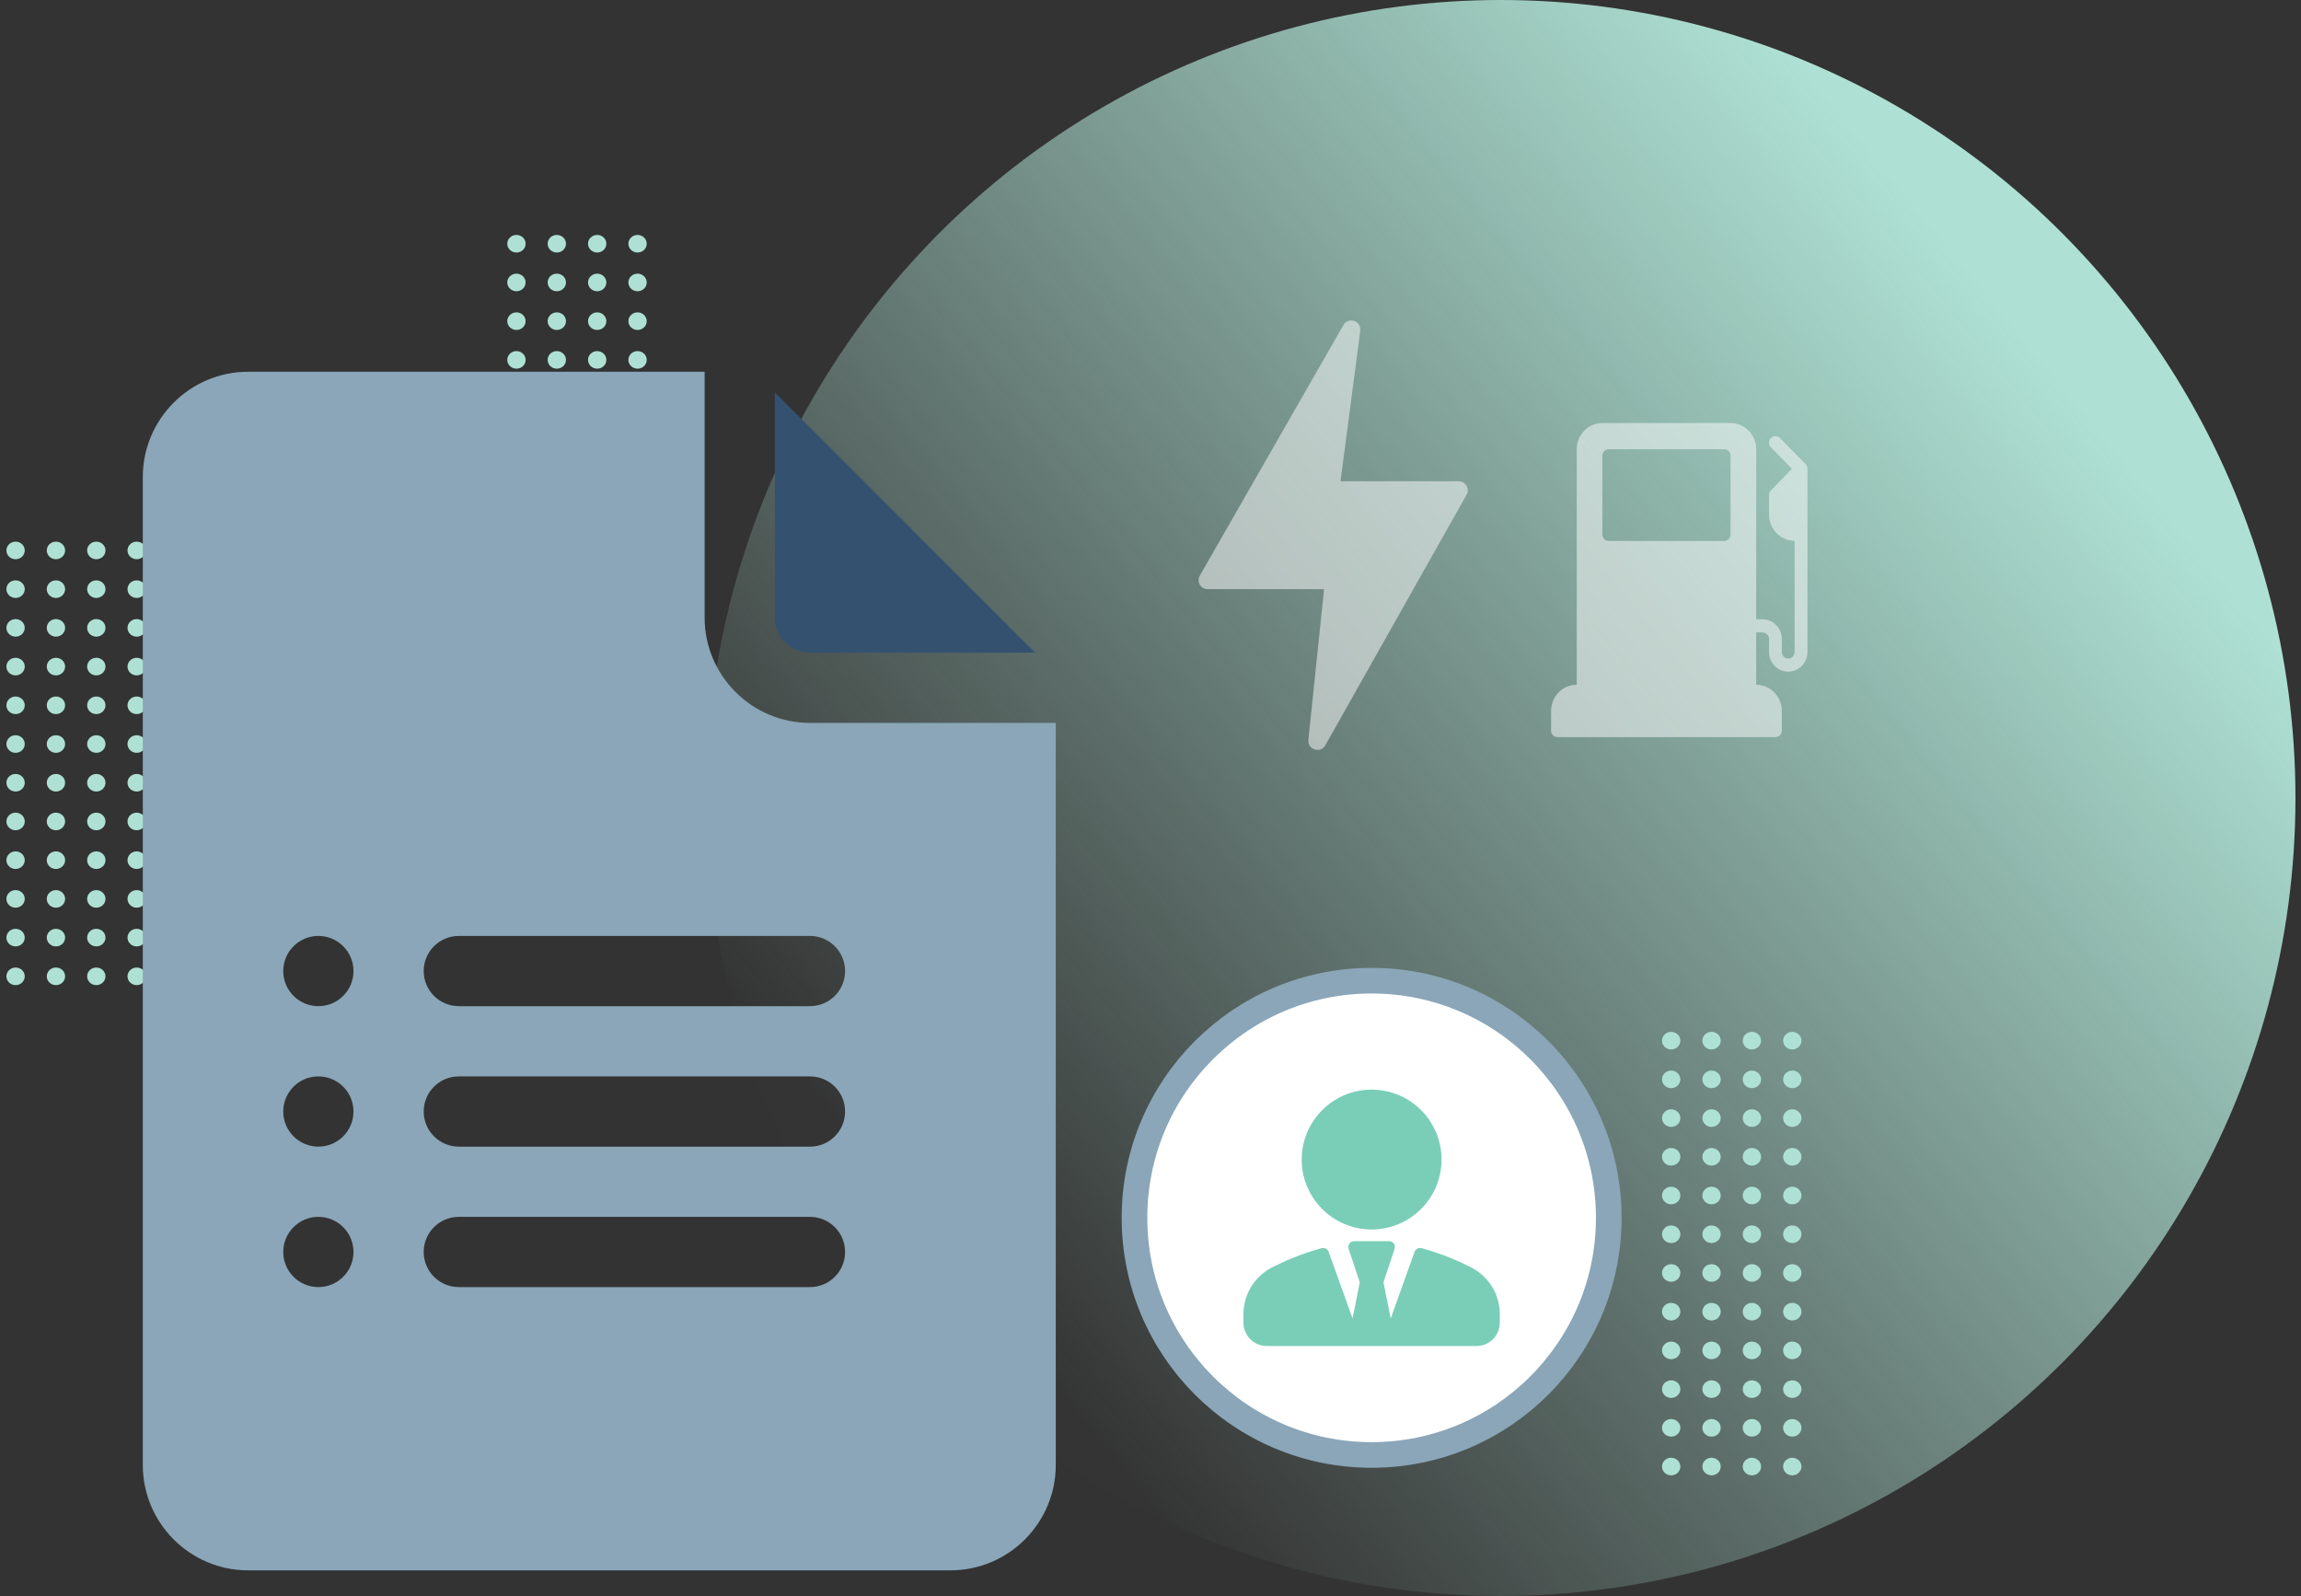 <svg width="359" height="249" viewBox="0 0 359 249" fill="none" xmlns="http://www.w3.org/2000/svg">
<rect x="0" y="0" width="359" height="249" fill="#333333" stroke="none"/>
<path d="M279.631 227.433C280.421 227.433 281.062 228.048 281.062 228.806C281.062 229.564 280.421 230.179 279.631 230.179C278.84 230.179 278.199 229.564 278.199 228.806C278.199 228.048 278.84 227.433 279.631 227.433Z" fill="#AEE1D3"/>
<path d="M267.035 227.433C267.825 227.433 268.466 228.048 268.466 228.806C268.466 229.564 267.825 230.179 267.035 230.179C266.244 230.179 265.603 229.564 265.603 228.806C265.603 228.048 266.244 227.433 267.035 227.433Z" fill="#AEE1D3"/>
<path d="M273.333 227.433C274.123 227.433 274.764 228.048 274.764 228.806C274.764 229.564 274.123 230.179 273.333 230.179C272.542 230.179 271.901 229.564 271.901 228.806C271.901 228.048 272.542 227.433 273.333 227.433Z" fill="#AEE1D3"/>
<path d="M260.737 227.433C261.527 227.433 262.168 228.048 262.168 228.806C262.168 229.564 261.527 230.179 260.737 230.179C259.946 230.179 259.305 229.564 259.305 228.806C259.305 228.048 259.946 227.433 260.737 227.433Z" fill="#AEE1D3"/>
<path d="M279.631 221.393C280.421 221.393 281.062 222.007 281.062 222.765C281.062 223.524 280.421 224.138 279.631 224.138C278.84 224.138 278.199 223.524 278.199 222.765C278.199 222.007 278.84 221.393 279.631 221.393Z" fill="#AEE1D3"/>
<path d="M267.035 221.393C267.825 221.393 268.466 222.007 268.466 222.765C268.466 223.524 267.825 224.138 267.035 224.138C266.244 224.138 265.603 223.524 265.603 222.765C265.603 222.007 266.244 221.393 267.035 221.393Z" fill="#AEE1D3"/>
<path d="M273.333 221.393C274.123 221.393 274.764 222.007 274.764 222.765C274.764 223.524 274.123 224.138 273.333 224.138C272.542 224.138 271.901 223.524 271.901 222.765C271.901 222.007 272.542 221.393 273.333 221.393Z" fill="#AEE1D3"/>
<path d="M260.737 221.393C261.527 221.393 262.168 222.007 262.168 222.765C262.168 223.524 261.527 224.138 260.737 224.138C259.946 224.138 259.305 223.524 259.305 222.765C259.305 222.007 259.946 221.393 260.737 221.393Z" fill="#AEE1D3"/>
<path d="M267.035 215.352C267.825 215.352 268.466 215.967 268.466 216.725C268.466 217.483 267.825 218.098 267.035 218.098C266.244 218.098 265.603 217.483 265.603 216.725C265.603 215.967 266.244 215.352 267.035 215.352Z" fill="#AEE1D3"/>
<path d="M273.333 215.352C274.123 215.352 274.764 215.967 274.764 216.725C274.764 217.483 274.123 218.098 273.333 218.098C272.542 218.098 271.901 217.483 271.901 216.725C271.901 215.967 272.542 215.352 273.333 215.352Z" fill="#AEE1D3"/>
<path d="M260.737 215.352C261.527 215.352 262.168 215.967 262.168 216.725C262.168 217.483 261.527 218.098 260.737 218.098C259.946 218.098 259.305 217.483 259.305 216.725C259.305 215.967 259.946 215.352 260.737 215.352Z" fill="#AEE1D3"/>
<path d="M279.631 215.352C280.421 215.352 281.062 215.967 281.062 216.725C281.062 217.483 280.421 218.098 279.631 218.098C278.84 218.098 278.199 217.483 278.199 216.725C278.199 215.967 278.84 215.352 279.631 215.352Z" fill="#AEE1D3"/>
<path d="M267.035 209.312C267.825 209.312 268.466 209.926 268.466 210.684C268.466 211.443 267.825 212.057 267.035 212.057C266.244 212.057 265.603 211.443 265.603 210.684C265.603 209.926 266.244 209.312 267.035 209.312Z" fill="#AEE1D3"/>
<path d="M273.333 209.312C274.123 209.312 274.764 209.926 274.764 210.684C274.764 211.443 274.123 212.057 273.333 212.057C272.542 212.057 271.901 211.443 271.901 210.684C271.901 209.926 272.542 209.312 273.333 209.312Z" fill="#AEE1D3"/>
<path d="M260.737 209.312C261.527 209.312 262.168 209.926 262.168 210.684C262.168 211.443 261.527 212.057 260.737 212.057C259.946 212.057 259.305 211.443 259.305 210.684C259.305 209.926 259.946 209.312 260.737 209.312Z" fill="#AEE1D3"/>
<path d="M279.631 209.312C280.421 209.312 281.062 209.926 281.062 210.684C281.062 211.443 280.421 212.057 279.631 212.057C278.84 212.057 278.199 211.443 278.199 210.684C278.199 209.926 278.84 209.312 279.631 209.312Z" fill="#AEE1D3"/>
<path d="M279.631 203.271C280.421 203.271 281.062 203.886 281.062 204.644C281.062 205.402 280.421 206.017 279.631 206.017C278.84 206.017 278.199 205.402 278.199 204.644C278.199 203.886 278.84 203.271 279.631 203.271Z" fill="#AEE1D3"/>
<path d="M267.035 203.271C267.825 203.271 268.466 203.886 268.466 204.644C268.466 205.402 267.825 206.017 267.035 206.017C266.244 206.017 265.603 205.402 265.603 204.644C265.603 203.886 266.244 203.271 267.035 203.271Z" fill="#AEE1D3"/>
<path d="M273.333 203.271C274.123 203.271 274.764 203.886 274.764 204.644C274.764 205.402 274.123 206.017 273.333 206.017C272.542 206.017 271.901 205.402 271.901 204.644C271.901 203.886 272.542 203.271 273.333 203.271Z" fill="#AEE1D3"/>
<path d="M260.737 203.271C261.527 203.271 262.168 203.886 262.168 204.644C262.168 205.402 261.527 206.017 260.737 206.017C259.946 206.017 259.305 205.402 259.305 204.644C259.305 203.886 259.946 203.271 260.737 203.271Z" fill="#AEE1D3"/>
<path d="M273.333 197.23C274.123 197.23 274.764 197.845 274.764 198.603C274.764 199.361 274.123 199.976 273.333 199.976C272.542 199.976 271.901 199.361 271.901 198.603C271.901 197.845 272.542 197.23 273.333 197.23Z" fill="#AEE1D3"/>
<path d="M267.035 197.23C267.825 197.23 268.466 197.845 268.466 198.603C268.466 199.361 267.825 199.976 267.035 199.976C266.244 199.976 265.603 199.361 265.603 198.603C265.603 197.845 266.244 197.23 267.035 197.23Z" fill="#AEE1D3"/>
<path d="M279.631 197.23C280.421 197.23 281.062 197.845 281.062 198.603C281.062 199.361 280.421 199.976 279.631 199.976C278.84 199.976 278.199 199.361 278.199 198.603C278.199 197.845 278.84 197.23 279.631 197.23Z" fill="#AEE1D3"/>
<path d="M260.737 197.23C261.527 197.23 262.168 197.845 262.168 198.603C262.168 199.361 261.527 199.976 260.737 199.976C259.946 199.976 259.305 199.361 259.305 198.603C259.305 197.845 259.946 197.23 260.737 197.23Z" fill="#AEE1D3"/>
<path d="M260.737 191.189C261.527 191.189 262.168 191.804 262.168 192.562C262.168 193.321 261.527 193.935 260.737 193.935C259.946 193.935 259.305 193.321 259.305 192.562C259.305 191.804 259.946 191.189 260.737 191.189Z" fill="#AEE1D3"/>
<path d="M273.333 191.189C274.123 191.189 274.764 191.804 274.764 192.562C274.764 193.321 274.123 193.935 273.333 193.935C272.542 193.935 271.901 193.321 271.901 192.562C271.901 191.804 272.542 191.189 273.333 191.189Z" fill="#AEE1D3"/>
<path d="M267.035 191.189C267.825 191.189 268.466 191.804 268.466 192.562C268.466 193.321 267.825 193.935 267.035 193.935C266.244 193.935 265.603 193.321 265.603 192.562C265.603 191.804 266.244 191.189 267.035 191.189Z" fill="#AEE1D3"/>
<path d="M279.631 191.189C280.421 191.189 281.062 191.804 281.062 192.562C281.062 193.321 280.421 193.935 279.631 193.935C278.84 193.935 278.199 193.321 278.199 192.562C278.199 191.804 278.84 191.189 279.631 191.189Z" fill="#AEE1D3"/>
<path d="M260.737 185.149C261.527 185.149 262.168 185.764 262.168 186.522C262.168 187.28 261.527 187.895 260.737 187.895C259.946 187.895 259.305 187.28 259.305 186.522C259.305 185.764 259.946 185.149 260.737 185.149Z" fill="#AEE1D3"/>
<path d="M279.631 185.149C280.421 185.149 281.062 185.764 281.062 186.522C281.062 187.28 280.421 187.895 279.631 187.895C278.84 187.895 278.199 187.28 278.199 186.522C278.199 185.764 278.84 185.149 279.631 185.149Z" fill="#AEE1D3"/>
<path d="M267.035 185.149C267.825 185.149 268.466 185.764 268.466 186.522C268.466 187.28 267.825 187.895 267.035 187.895C266.244 187.895 265.603 187.28 265.603 186.522C265.603 185.764 266.244 185.149 267.035 185.149Z" fill="#AEE1D3"/>
<path d="M273.333 185.149C274.123 185.149 274.764 185.764 274.764 186.522C274.764 187.28 274.123 187.895 273.333 187.895C272.542 187.895 271.901 187.28 271.901 186.522C271.901 185.764 272.542 185.149 273.333 185.149Z" fill="#AEE1D3"/>
<path d="M260.737 179.108C261.527 179.108 262.168 179.723 262.168 180.481C262.168 181.239 261.527 181.854 260.737 181.854C259.946 181.854 259.305 181.239 259.305 180.481C259.305 179.723 259.946 179.108 260.737 179.108Z" fill="#AEE1D3"/>
<path d="M267.035 179.108C267.825 179.108 268.466 179.723 268.466 180.481C268.466 181.239 267.825 181.854 267.035 181.854C266.244 181.854 265.603 181.239 265.603 180.481C265.603 179.723 266.244 179.108 267.035 179.108Z" fill="#AEE1D3"/>
<path d="M279.631 179.108C280.421 179.108 281.062 179.723 281.062 180.481C281.062 181.239 280.421 181.854 279.631 181.854C278.84 181.854 278.199 181.239 278.199 180.481C278.199 179.723 278.84 179.108 279.631 179.108Z" fill="#AEE1D3"/>
<path d="M273.333 179.108C274.123 179.108 274.764 179.723 274.764 180.481C274.764 181.239 274.123 181.854 273.333 181.854C272.542 181.854 271.901 181.239 271.901 180.481C271.901 179.723 272.542 179.108 273.333 179.108Z" fill="#AEE1D3"/>
<path d="M267.035 173.068C267.825 173.068 268.466 173.683 268.466 174.441C268.466 175.199 267.825 175.814 267.035 175.814C266.244 175.814 265.603 175.199 265.603 174.441C265.603 173.683 266.244 173.068 267.035 173.068Z" fill="#AEE1D3"/>
<path d="M279.631 173.068C280.421 173.068 281.062 173.683 281.062 174.441C281.062 175.199 280.421 175.814 279.631 175.814C278.84 175.814 278.199 175.199 278.199 174.441C278.199 173.683 278.84 173.068 279.631 173.068Z" fill="#AEE1D3"/>
<path d="M260.737 173.068C261.527 173.068 262.168 173.683 262.168 174.441C262.168 175.199 261.527 175.814 260.737 175.814C259.946 175.814 259.305 175.199 259.305 174.441C259.305 173.683 259.946 173.068 260.737 173.068Z" fill="#AEE1D3"/>
<path d="M273.333 173.068C274.123 173.068 274.764 173.683 274.764 174.441C274.764 175.199 274.123 175.814 273.333 175.814C272.542 175.814 271.901 175.199 271.901 174.441C271.901 173.683 272.542 173.068 273.333 173.068Z" fill="#AEE1D3"/>
<path d="M260.737 167.027C261.527 167.027 262.168 167.642 262.168 168.4C262.168 169.158 261.527 169.773 260.737 169.773C259.946 169.773 259.305 169.158 259.305 168.4C259.305 167.642 259.946 167.027 260.737 167.027Z" fill="#AEE1D3"/>
<path d="M273.333 167.027C274.123 167.027 274.764 167.642 274.764 168.4C274.764 169.158 274.123 169.773 273.333 169.773C272.542 169.773 271.901 169.158 271.901 168.4C271.901 167.642 272.542 167.027 273.333 167.027Z" fill="#AEE1D3"/>
<path d="M267.035 167.027C267.825 167.027 268.466 167.642 268.466 168.4C268.466 169.158 267.825 169.773 267.035 169.773C266.244 169.773 265.603 169.158 265.603 168.4C265.603 167.642 266.244 167.027 267.035 167.027Z" fill="#AEE1D3"/>
<path d="M279.631 167.027C280.421 167.027 281.062 167.642 281.062 168.4C281.062 169.158 280.421 169.773 279.631 169.773C278.84 169.773 278.199 169.158 278.199 168.4C278.199 167.642 278.84 167.027 279.631 167.027Z" fill="#AEE1D3"/>
<path d="M260.737 160.986C261.527 160.986 262.168 161.601 262.168 162.359C262.168 163.117 261.527 163.732 260.737 163.732C259.946 163.732 259.305 163.117 259.305 162.359C259.305 161.601 259.946 160.986 260.737 160.986Z" fill="#AEE1D3"/>
<path d="M273.333 160.986C274.123 160.986 274.764 161.601 274.764 162.359C274.764 163.117 274.123 163.732 273.333 163.732C272.542 163.732 271.901 163.117 271.901 162.359C271.901 161.601 272.542 160.986 273.333 160.986Z" fill="#AEE1D3"/>
<path d="M267.035 160.986C267.825 160.986 268.466 161.601 268.466 162.359C268.466 163.117 267.825 163.732 267.035 163.732C266.244 163.732 265.603 163.117 265.603 162.359C265.603 161.601 266.244 160.986 267.035 160.986Z" fill="#AEE1D3"/>
<path d="M279.631 160.986C280.421 160.986 281.062 161.601 281.062 162.359C281.062 163.117 280.421 163.732 279.631 163.732C278.84 163.732 278.199 163.117 278.199 162.359C278.199 161.601 278.84 160.986 279.631 160.986Z" fill="#AEE1D3"/>
<path d="M99.47 103.101C100.26 103.101 100.901 103.716 100.901 104.474C100.901 105.232 100.26 105.847 99.47 105.847C98.679 105.847 98.039 105.232 98.039 104.474C98.039 103.716 98.679 103.101 99.47 103.101Z" fill="#AEE1D3"/>
<path d="M86.874 103.101C87.665 103.101 88.305 103.716 88.305 104.474C88.305 105.232 87.665 105.847 86.874 105.847C86.084 105.847 85.443 105.232 85.443 104.474C85.443 103.716 86.084 103.101 86.874 103.101Z" fill="#AEE1D3"/>
<path d="M93.172 103.101C93.963 103.101 94.603 103.716 94.603 104.474C94.603 105.232 93.963 105.847 93.172 105.847C92.381 105.847 91.741 105.232 91.741 104.474C91.741 103.716 92.381 103.101 93.172 103.101Z" fill="#AEE1D3"/>
<path d="M80.576 103.101C81.367 103.101 82.007 103.716 82.007 104.474C82.007 105.232 81.367 105.847 80.576 105.847C79.785 105.847 79.145 105.232 79.145 104.474C79.145 103.716 79.785 103.101 80.576 103.101Z" fill="#AEE1D3"/>
<path d="M99.47 97.061C100.26 97.061 100.901 97.675 100.901 98.433C100.901 99.192 100.26 99.806 99.47 99.806C98.679 99.806 98.039 99.192 98.039 98.433C98.039 97.675 98.679 97.061 99.47 97.061Z" fill="#AEE1D3"/>
<path d="M86.874 97.061C87.665 97.061 88.305 97.675 88.305 98.433C88.305 99.192 87.665 99.806 86.874 99.806C86.084 99.806 85.443 99.192 85.443 98.433C85.443 97.675 86.084 97.061 86.874 97.061Z" fill="#AEE1D3"/>
<path d="M93.172 97.061C93.963 97.061 94.603 97.675 94.603 98.433C94.603 99.192 93.963 99.806 93.172 99.806C92.381 99.806 91.741 99.192 91.741 98.433C91.741 97.675 92.381 97.061 93.172 97.061Z" fill="#AEE1D3"/>
<path d="M80.576 97.061C81.367 97.061 82.007 97.675 82.007 98.433C82.007 99.192 81.367 99.806 80.576 99.806C79.785 99.806 79.145 99.192 79.145 98.433C79.145 97.675 79.785 97.061 80.576 97.061Z" fill="#AEE1D3"/>
<path d="M86.874 91.02C87.665 91.02 88.305 91.635 88.305 92.393C88.305 93.151 87.665 93.766 86.874 93.766C86.084 93.766 85.443 93.151 85.443 92.393C85.443 91.635 86.084 91.02 86.874 91.02Z" fill="#AEE1D3"/>
<path d="M93.172 91.02C93.963 91.02 94.603 91.635 94.603 92.393C94.603 93.151 93.963 93.766 93.172 93.766C92.381 93.766 91.741 93.151 91.741 92.393C91.741 91.635 92.381 91.02 93.172 91.02Z" fill="#AEE1D3"/>
<path d="M80.576 91.02C81.367 91.02 82.007 91.635 82.007 92.393C82.007 93.151 81.367 93.766 80.576 93.766C79.785 93.766 79.145 93.151 79.145 92.393C79.145 91.635 79.785 91.02 80.576 91.02Z" fill="#AEE1D3"/>
<path d="M99.47 91.02C100.26 91.02 100.901 91.635 100.901 92.393C100.901 93.151 100.26 93.766 99.47 93.766C98.679 93.766 98.039 93.151 98.039 92.393C98.039 91.635 98.679 91.02 99.47 91.02Z" fill="#AEE1D3"/>
<path d="M86.874 84.98C87.665 84.98 88.305 85.594 88.305 86.352C88.305 87.111 87.665 87.725 86.874 87.725C86.084 87.725 85.443 87.111 85.443 86.352C85.443 85.594 86.084 84.98 86.874 84.98Z" fill="#AEE1D3"/>
<path d="M93.172 84.98C93.963 84.98 94.603 85.594 94.603 86.352C94.603 87.111 93.963 87.725 93.172 87.725C92.381 87.725 91.741 87.111 91.741 86.352C91.741 85.594 92.381 84.98 93.172 84.98Z" fill="#AEE1D3"/>
<path d="M80.576 84.98C81.367 84.98 82.007 85.594 82.007 86.352C82.007 87.111 81.367 87.725 80.576 87.725C79.785 87.725 79.145 87.111 79.145 86.352C79.145 85.594 79.785 84.98 80.576 84.98Z" fill="#AEE1D3"/>
<path d="M99.47 84.98C100.26 84.98 100.901 85.594 100.901 86.352C100.901 87.111 100.26 87.725 99.47 87.725C98.679 87.725 98.039 87.111 98.039 86.352C98.039 85.594 98.679 84.98 99.47 84.98Z" fill="#AEE1D3"/>
<path d="M99.47 78.939C100.26 78.939 100.901 79.553 100.901 80.311C100.901 81.07 100.26 81.684 99.47 81.684C98.679 81.684 98.039 81.07 98.039 80.311C98.039 79.553 98.679 78.939 99.47 78.939Z" fill="#AEE1D3"/>
<path d="M86.874 78.939C87.665 78.939 88.305 79.553 88.305 80.311C88.305 81.07 87.665 81.684 86.874 81.684C86.084 81.684 85.443 81.07 85.443 80.311C85.443 79.553 86.084 78.939 86.874 78.939Z" fill="#AEE1D3"/>
<path d="M93.172 78.939C93.963 78.939 94.603 79.553 94.603 80.311C94.603 81.07 93.963 81.684 93.172 81.684C92.381 81.684 91.741 81.07 91.741 80.311C91.741 79.553 92.381 78.939 93.172 78.939Z" fill="#AEE1D3"/>
<path d="M80.576 78.939C81.367 78.939 82.007 79.553 82.007 80.311C82.007 81.07 81.367 81.684 80.576 81.684C79.785 81.684 79.145 81.07 79.145 80.311C79.145 79.553 79.785 78.939 80.576 78.939Z" fill="#AEE1D3"/>
<path d="M93.172 72.898C93.963 72.898 94.603 73.513 94.603 74.271C94.603 75.029 93.963 75.644 93.172 75.644C92.381 75.644 91.741 75.029 91.741 74.271C91.741 73.513 92.381 72.898 93.172 72.898Z" fill="#AEE1D3"/>
<path d="M86.874 72.898C87.665 72.898 88.305 73.513 88.305 74.271C88.305 75.029 87.665 75.644 86.874 75.644C86.084 75.644 85.443 75.029 85.443 74.271C85.443 73.513 86.084 72.898 86.874 72.898Z" fill="#AEE1D3"/>
<path d="M99.47 72.898C100.26 72.898 100.901 73.513 100.901 74.271C100.901 75.029 100.26 75.644 99.47 75.644C98.679 75.644 98.039 75.029 98.039 74.271C98.039 73.513 98.679 72.898 99.47 72.898Z" fill="#AEE1D3"/>
<path d="M80.576 72.898C81.367 72.898 82.007 73.513 82.007 74.271C82.007 75.029 81.367 75.644 80.576 75.644C79.785 75.644 79.145 75.029 79.145 74.271C79.145 73.513 79.785 72.898 80.576 72.898Z" fill="#AEE1D3"/>
<path d="M80.576 66.857C81.367 66.857 82.007 67.472 82.007 68.23C82.007 68.989 81.367 69.603 80.576 69.603C79.785 69.603 79.145 68.989 79.145 68.23C79.145 67.472 79.785 66.857 80.576 66.857Z" fill="#AEE1D3"/>
<path d="M93.172 66.857C93.963 66.857 94.603 67.472 94.603 68.23C94.603 68.989 93.963 69.603 93.172 69.603C92.381 69.603 91.741 68.989 91.741 68.23C91.741 67.472 92.381 66.857 93.172 66.857Z" fill="#AEE1D3"/>
<path d="M86.874 66.857C87.665 66.857 88.305 67.472 88.305 68.23C88.305 68.989 87.665 69.603 86.874 69.603C86.084 69.603 85.443 68.989 85.443 68.23C85.443 67.472 86.084 66.857 86.874 66.857Z" fill="#AEE1D3"/>
<path d="M99.47 66.857C100.26 66.857 100.901 67.472 100.901 68.23C100.901 68.989 100.26 69.603 99.47 69.603C98.679 69.603 98.039 68.989 98.039 68.23C98.039 67.472 98.679 66.857 99.47 66.857Z" fill="#AEE1D3"/>
<path d="M80.576 60.817C81.367 60.817 82.007 61.431 82.007 62.19C82.007 62.948 81.367 63.563 80.576 63.563C79.785 63.563 79.145 62.948 79.145 62.19C79.145 61.431 79.785 60.817 80.576 60.817Z" fill="#AEE1D3"/>
<path d="M99.47 60.817C100.26 60.817 100.901 61.431 100.901 62.19C100.901 62.948 100.26 63.563 99.47 63.563C98.679 63.563 98.039 62.948 98.039 62.19C98.039 61.431 98.679 60.817 99.47 60.817Z" fill="#AEE1D3"/>
<path d="M86.874 60.817C87.665 60.817 88.305 61.431 88.305 62.19C88.305 62.948 87.665 63.563 86.874 63.563C86.084 63.563 85.443 62.948 85.443 62.19C85.443 61.431 86.084 60.817 86.874 60.817Z" fill="#AEE1D3"/>
<path d="M93.172 60.817C93.963 60.817 94.603 61.431 94.603 62.19C94.603 62.948 93.963 63.563 93.172 63.563C92.381 63.563 91.741 62.948 91.741 62.19C91.741 61.431 92.381 60.817 93.172 60.817Z" fill="#AEE1D3"/>
<path d="M80.576 54.776C81.367 54.776 82.007 55.391 82.007 56.149C82.007 56.907 81.367 57.522 80.576 57.522C79.785 57.522 79.145 56.907 79.145 56.149C79.145 55.391 79.785 54.776 80.576 54.776Z" fill="#AEE1D3"/>
<path d="M86.874 54.776C87.665 54.776 88.305 55.391 88.305 56.149C88.305 56.907 87.665 57.522 86.874 57.522C86.084 57.522 85.443 56.907 85.443 56.149C85.443 55.391 86.084 54.776 86.874 54.776Z" fill="#AEE1D3"/>
<path d="M99.47 54.776C100.26 54.776 100.901 55.391 100.901 56.149C100.901 56.907 100.26 57.522 99.47 57.522C98.679 57.522 98.039 56.907 98.039 56.149C98.039 55.391 98.679 54.776 99.47 54.776Z" fill="#AEE1D3"/>
<path d="M93.172 54.776C93.963 54.776 94.603 55.391 94.603 56.149C94.603 56.907 93.963 57.522 93.172 57.522C92.381 57.522 91.741 56.907 91.741 56.149C91.741 55.391 92.381 54.776 93.172 54.776Z" fill="#AEE1D3"/>
<path d="M86.874 48.735C87.665 48.735 88.305 49.35 88.305 50.108C88.305 50.866 87.665 51.481 86.874 51.481C86.084 51.481 85.443 50.866 85.443 50.108C85.443 49.35 86.084 48.735 86.874 48.735Z" fill="#AEE1D3"/>
<path d="M99.47 48.735C100.26 48.735 100.901 49.35 100.901 50.108C100.901 50.866 100.26 51.481 99.47 51.481C98.679 51.481 98.039 50.866 98.039 50.108C98.039 49.35 98.679 48.735 99.47 48.735Z" fill="#AEE1D3"/>
<path d="M80.576 48.735C81.367 48.735 82.007 49.35 82.007 50.108C82.007 50.866 81.367 51.481 80.576 51.481C79.785 51.481 79.145 50.866 79.145 50.108C79.145 49.35 79.785 48.735 80.576 48.735Z" fill="#AEE1D3"/>
<path d="M93.172 48.735C93.963 48.735 94.603 49.35 94.603 50.108C94.603 50.866 93.963 51.481 93.172 51.481C92.381 51.481 91.741 50.866 91.741 50.108C91.741 49.35 92.381 48.735 93.172 48.735Z" fill="#AEE1D3"/>
<path d="M80.576 42.695C81.367 42.695 82.007 43.309 82.007 44.068C82.007 44.826 81.367 45.441 80.576 45.441C79.785 45.441 79.145 44.826 79.145 44.068C79.145 43.309 79.785 42.695 80.576 42.695Z" fill="#AEE1D3"/>
<path d="M93.172 42.695C93.963 42.695 94.603 43.309 94.603 44.068C94.603 44.826 93.963 45.441 93.172 45.441C92.381 45.441 91.741 44.826 91.741 44.068C91.741 43.309 92.381 42.695 93.172 42.695Z" fill="#AEE1D3"/>
<path d="M86.874 42.695C87.665 42.695 88.305 43.309 88.305 44.068C88.305 44.826 87.665 45.441 86.874 45.441C86.084 45.441 85.443 44.826 85.443 44.068C85.443 43.309 86.084 42.695 86.874 42.695Z" fill="#AEE1D3"/>
<path d="M99.47 42.695C100.26 42.695 100.901 43.309 100.901 44.068C100.901 44.826 100.26 45.441 99.47 45.441C98.679 45.441 98.039 44.826 98.039 44.068C98.039 43.309 98.679 42.695 99.47 42.695Z" fill="#AEE1D3"/>
<path d="M80.576 36.654C81.367 36.654 82.007 37.269 82.007 38.027C82.007 38.785 81.367 39.4 80.576 39.4C79.785 39.4 79.145 38.785 79.145 38.027C79.145 37.269 79.785 36.654 80.576 36.654Z" fill="#AEE1D3"/>
<path d="M93.172 36.654C93.963 36.654 94.603 37.269 94.603 38.027C94.603 38.785 93.963 39.4 93.172 39.4C92.381 39.4 91.741 38.785 91.741 38.027C91.741 37.269 92.381 36.654 93.172 36.654Z" fill="#AEE1D3"/>
<path d="M86.874 36.654C87.665 36.654 88.305 37.269 88.305 38.027C88.305 38.785 87.665 39.4 86.874 39.4C86.084 39.4 85.443 38.785 85.443 38.027C85.443 37.269 86.084 36.654 86.874 36.654Z" fill="#AEE1D3"/>
<path d="M99.47 36.654C100.26 36.654 100.901 37.269 100.901 38.027C100.901 38.785 100.26 39.4 99.47 39.4C98.679 39.4 98.039 38.785 98.039 38.027C98.039 37.269 98.679 36.654 99.47 36.654Z" fill="#AEE1D3"/>
<ellipse cx="234.135" cy="124.5" rx="124" ry="124.5" fill="url(#paint0_linear_500_16580)"/>
<path d="M86.746 222.221C86.746 222.978 86.105 223.592 85.313 223.592C84.521 223.592 83.879 222.978 83.879 222.221C83.879 221.464 84.521 220.851 85.313 220.851C86.105 220.851 86.746 221.464 86.746 222.221Z" fill="#AEE1D3"/>
<path d="M86.746 210.159C86.746 210.916 86.105 211.53 85.313 211.53C84.521 211.53 83.879 210.916 83.879 210.159C83.879 209.402 84.521 208.788 85.313 208.788C86.105 208.788 86.746 209.402 86.746 210.159Z" fill="#AEE1D3"/>
<path d="M86.746 216.19C86.746 216.947 86.105 217.561 85.313 217.561C84.521 217.561 83.879 216.947 83.879 216.19C83.879 215.433 84.521 214.819 85.313 214.819C86.105 214.819 86.746 215.433 86.746 216.19Z" fill="#AEE1D3"/>
<path d="M86.746 204.128C86.746 204.885 86.105 205.498 85.313 205.498C84.521 205.498 83.879 204.885 83.879 204.128C83.879 203.371 84.521 202.757 85.313 202.757C86.105 202.757 86.746 203.371 86.746 204.128Z" fill="#AEE1D3"/>
<path d="M93.054 222.221C93.054 222.978 92.412 223.592 91.621 223.592C90.829 223.592 90.187 222.978 90.187 222.221C90.187 221.464 90.829 220.851 91.621 220.851C92.412 220.851 93.054 221.464 93.054 222.221Z" fill="#AEE1D3"/>
<path d="M93.054 210.159C93.054 210.916 92.412 211.53 91.621 211.53C90.829 211.53 90.187 210.916 90.187 210.159C90.187 209.402 90.829 208.788 91.621 208.788C92.412 208.788 93.054 209.402 93.054 210.159Z" fill="#AEE1D3"/>
<path d="M93.054 216.19C93.054 216.947 92.412 217.561 91.621 217.561C90.829 217.561 90.187 216.947 90.187 216.19C90.187 215.433 90.829 214.819 91.621 214.819C92.412 214.819 93.054 215.433 93.054 216.19Z" fill="#AEE1D3"/>
<path d="M93.054 204.128C93.054 204.885 92.412 205.498 91.621 205.498C90.829 205.498 90.187 204.885 90.187 204.128C90.187 203.371 90.829 202.757 91.621 202.757C92.412 202.757 93.054 203.371 93.054 204.128Z" fill="#AEE1D3"/>
<path d="M99.362 210.159C99.362 210.916 98.72 211.53 97.928 211.53C97.137 211.53 96.495 210.916 96.495 210.159C96.495 209.402 97.137 208.788 97.928 208.788C98.72 208.788 99.362 209.402 99.362 210.159Z" fill="#AEE1D3"/>
<path d="M99.362 216.19C99.362 216.947 98.72 217.561 97.928 217.561C97.137 217.561 96.495 216.947 96.495 216.19C96.495 215.433 97.137 214.819 97.928 214.819C98.72 214.819 99.362 215.433 99.362 216.19Z" fill="#AEE1D3"/>
<path d="M99.362 204.128C99.362 204.885 98.72 205.498 97.928 205.498C97.137 205.498 96.495 204.885 96.495 204.128C96.495 203.371 97.137 202.757 97.928 202.757C98.72 202.757 99.362 203.371 99.362 204.128Z" fill="#AEE1D3"/>
<path d="M99.362 222.221C99.362 222.978 98.72 223.592 97.928 223.592C97.137 223.592 96.495 222.978 96.495 222.221C96.495 221.464 97.137 220.851 97.928 220.851C98.72 220.851 99.362 221.464 99.362 222.221Z" fill="#AEE1D3"/>
<path d="M105.67 210.159C105.67 210.916 105.028 211.53 104.236 211.53C103.444 211.53 102.803 210.916 102.803 210.159C102.803 209.402 103.444 208.788 104.236 208.788C105.028 208.788 105.67 209.402 105.67 210.159Z" fill="#AEE1D3"/>
<path d="M105.67 216.19C105.67 216.947 105.028 217.561 104.236 217.561C103.444 217.561 102.803 216.947 102.803 216.19C102.803 215.433 103.444 214.819 104.236 214.819C105.028 214.819 105.67 215.433 105.67 216.19Z" fill="#AEE1D3"/>
<path d="M105.67 204.128C105.67 204.885 105.028 205.498 104.236 205.498C103.444 205.498 102.803 204.885 102.803 204.128C102.803 203.371 103.444 202.757 104.236 202.757C105.028 202.757 105.67 203.371 105.67 204.128Z" fill="#AEE1D3"/>
<path d="M105.67 222.221C105.67 222.978 105.028 223.592 104.236 223.592C103.444 223.592 102.803 222.978 102.803 222.221C102.803 221.464 103.444 220.851 104.236 220.851C105.028 220.851 105.67 221.464 105.67 222.221Z" fill="#AEE1D3"/>
<path d="M111.978 222.221C111.978 222.978 111.336 223.592 110.544 223.592C109.752 223.592 109.11 222.978 109.11 222.221C109.11 221.464 109.752 220.851 110.544 220.851C111.336 220.851 111.978 221.464 111.978 222.221Z" fill="#AEE1D3"/>
<path d="M111.978 210.159C111.978 210.916 111.336 211.53 110.544 211.53C109.752 211.53 109.11 210.916 109.11 210.159C109.11 209.402 109.752 208.788 110.544 208.788C111.336 208.788 111.978 209.402 111.978 210.159Z" fill="#AEE1D3"/>
<path d="M111.978 216.19C111.978 216.947 111.336 217.561 110.544 217.561C109.752 217.561 109.11 216.947 109.11 216.19C109.11 215.433 109.752 214.819 110.544 214.819C111.336 214.819 111.978 215.433 111.978 216.19Z" fill="#AEE1D3"/>
<path d="M111.978 204.128C111.978 204.885 111.336 205.498 110.544 205.498C109.752 205.498 109.11 204.885 109.11 204.128C109.11 203.371 109.752 202.757 110.544 202.757C111.336 202.757 111.978 203.371 111.978 204.128Z" fill="#AEE1D3"/>
<path d="M118.285 216.19C118.285 216.947 117.644 217.561 116.852 217.561C116.06 217.561 115.418 216.947 115.418 216.19C115.418 215.433 116.06 214.819 116.852 214.819C117.644 214.819 118.285 215.433 118.285 216.19Z" fill="#AEE1D3"/>
<path d="M118.285 210.159C118.285 210.916 117.644 211.53 116.852 211.53C116.06 211.53 115.418 210.916 115.418 210.159C115.418 209.402 116.06 208.788 116.852 208.788C117.644 208.788 118.285 209.402 118.285 210.159Z" fill="#AEE1D3"/>
<path d="M118.285 222.221C118.285 222.978 117.644 223.592 116.852 223.592C116.06 223.592 115.418 222.978 115.418 222.221C115.418 221.464 116.06 220.851 116.852 220.851C117.644 220.851 118.285 221.464 118.285 222.221Z" fill="#AEE1D3"/>
<path d="M118.285 204.128C118.285 204.885 117.644 205.498 116.852 205.498C116.06 205.498 115.418 204.885 115.418 204.128C115.418 203.371 116.06 202.757 116.852 202.757C117.644 202.757 118.285 203.371 118.285 204.128Z" fill="#AEE1D3"/>
<path d="M124.593 204.128C124.593 204.885 123.951 205.498 123.16 205.498C122.368 205.498 121.726 204.885 121.726 204.128C121.726 203.371 122.368 202.757 123.16 202.757C123.951 202.757 124.593 203.371 124.593 204.128Z" fill="#AEE1D3"/>
<path d="M124.593 216.19C124.593 216.947 123.951 217.561 123.16 217.561C122.368 217.561 121.726 216.947 121.726 216.19C121.726 215.433 122.368 214.819 123.16 214.819C123.951 214.819 124.593 215.433 124.593 216.19Z" fill="#AEE1D3"/>
<path d="M124.593 210.159C124.593 210.916 123.951 211.53 123.16 211.53C122.368 211.53 121.726 210.916 121.726 210.159C121.726 209.402 122.368 208.788 123.16 208.788C123.951 208.788 124.593 209.402 124.593 210.159Z" fill="#AEE1D3"/>
<path d="M124.593 222.221C124.593 222.978 123.951 223.592 123.16 223.592C122.368 223.592 121.726 222.978 121.726 222.221C121.726 221.464 122.368 220.851 123.16 220.851C123.951 220.851 124.593 221.464 124.593 222.221Z" fill="#AEE1D3"/>
<path d="M130.901 204.128C130.901 204.885 130.259 205.498 129.467 205.498C128.676 205.498 128.034 204.885 128.034 204.128C128.034 203.371 128.676 202.757 129.467 202.757C130.259 202.757 130.901 203.371 130.901 204.128Z" fill="#AEE1D3"/>
<path d="M130.901 222.221C130.901 222.978 130.259 223.592 129.467 223.592C128.676 223.592 128.034 222.978 128.034 222.221C128.034 221.464 128.676 220.851 129.467 220.851C130.259 220.851 130.901 221.464 130.901 222.221Z" fill="#AEE1D3"/>
<path d="M130.901 210.159C130.901 210.916 130.259 211.53 129.467 211.53C128.676 211.53 128.034 210.916 128.034 210.159C128.034 209.402 128.676 208.788 129.467 208.788C130.259 208.788 130.901 209.402 130.901 210.159Z" fill="#AEE1D3"/>
<path d="M130.901 216.19C130.901 216.947 130.259 217.561 129.467 217.561C128.676 217.561 128.034 216.947 128.034 216.19C128.034 215.433 128.676 214.819 129.467 214.819C130.259 214.819 130.901 215.433 130.901 216.19Z" fill="#AEE1D3"/>
<path d="M137.209 204.128C137.209 204.885 136.567 205.498 135.775 205.498C134.983 205.498 134.341 204.885 134.341 204.128C134.341 203.371 134.983 202.757 135.775 202.757C136.567 202.757 137.209 203.371 137.209 204.128Z" fill="#AEE1D3"/>
<path d="M137.209 210.159C137.209 210.916 136.567 211.53 135.775 211.53C134.983 211.53 134.341 210.916 134.341 210.159C134.341 209.402 134.983 208.788 135.775 208.788C136.567 208.788 137.209 209.402 137.209 210.159Z" fill="#AEE1D3"/>
<path d="M137.209 222.221C137.209 222.978 136.567 223.592 135.775 223.592C134.983 223.592 134.341 222.978 134.341 222.221C134.341 221.464 134.983 220.851 135.775 220.851C136.567 220.851 137.209 221.464 137.209 222.221Z" fill="#AEE1D3"/>
<path d="M137.209 216.19C137.209 216.947 136.567 217.561 135.775 217.561C134.983 217.561 134.341 216.947 134.341 216.19C134.341 215.433 134.983 214.819 135.775 214.819C136.567 214.819 137.209 215.433 137.209 216.19Z" fill="#AEE1D3"/>
<path d="M143.516 210.159C143.516 210.916 142.875 211.53 142.083 211.53C141.291 211.53 140.649 210.916 140.649 210.159C140.649 209.402 141.291 208.788 142.083 208.788C142.875 208.788 143.516 209.402 143.516 210.159Z" fill="#AEE1D3"/>
<path d="M143.516 222.221C143.516 222.978 142.875 223.592 142.083 223.592C141.291 223.592 140.649 222.978 140.649 222.221C140.649 221.464 141.291 220.851 142.083 220.851C142.875 220.851 143.516 221.464 143.516 222.221Z" fill="#AEE1D3"/>
<path d="M143.516 204.128C143.516 204.885 142.875 205.498 142.083 205.498C141.291 205.498 140.649 204.885 140.649 204.128C140.649 203.371 141.291 202.757 142.083 202.757C142.875 202.757 143.516 203.371 143.516 204.128Z" fill="#AEE1D3"/>
<path d="M143.516 216.19C143.516 216.947 142.875 217.561 142.083 217.561C141.291 217.561 140.649 216.947 140.649 216.19C140.649 215.433 141.291 214.819 142.083 214.819C142.875 214.819 143.516 215.433 143.516 216.19Z" fill="#AEE1D3"/>
<path d="M149.824 204.128C149.824 204.885 149.182 205.498 148.391 205.498C147.599 205.498 146.957 204.885 146.957 204.128C146.957 203.371 147.599 202.757 148.391 202.757C149.182 202.757 149.824 203.371 149.824 204.128Z" fill="#AEE1D3"/>
<path d="M149.824 216.19C149.824 216.947 149.182 217.561 148.391 217.561C147.599 217.561 146.957 216.947 146.957 216.19C146.957 215.433 147.599 214.819 148.391 214.819C149.182 214.819 149.824 215.433 149.824 216.19Z" fill="#AEE1D3"/>
<path d="M149.824 210.159C149.824 210.916 149.182 211.53 148.391 211.53C147.599 211.53 146.957 210.916 146.957 210.159C146.957 209.402 147.599 208.788 148.391 208.788C149.182 208.788 149.824 209.402 149.824 210.159Z" fill="#AEE1D3"/>
<path d="M149.824 222.221C149.824 222.978 149.182 223.592 148.391 223.592C147.599 223.592 146.957 222.978 146.957 222.221C146.957 221.464 147.599 220.851 148.391 220.851C149.182 220.851 149.824 221.464 149.824 222.221Z" fill="#AEE1D3"/>
<path d="M156.132 204.128C156.132 204.885 155.49 205.498 154.698 205.498C153.907 205.498 153.265 204.885 153.265 204.128C153.265 203.371 153.907 202.757 154.698 202.757C155.49 202.757 156.132 203.371 156.132 204.128Z" fill="#AEE1D3"/>
<path d="M156.132 216.19C156.132 216.947 155.49 217.561 154.698 217.561C153.907 217.561 153.265 216.947 153.265 216.19C153.265 215.433 153.907 214.819 154.698 214.819C155.49 214.819 156.132 215.433 156.132 216.19Z" fill="#AEE1D3"/>
<path d="M156.132 210.159C156.132 210.916 155.49 211.53 154.698 211.53C153.907 211.53 153.265 210.916 153.265 210.159C153.265 209.402 153.907 208.788 154.698 208.788C155.49 208.788 156.132 209.402 156.132 210.159Z" fill="#AEE1D3"/>
<path d="M156.132 222.221C156.132 222.978 155.49 223.592 154.698 223.592C153.907 223.592 153.265 222.978 153.265 222.221C153.265 221.464 153.907 220.851 154.698 220.851C155.49 220.851 156.132 221.464 156.132 222.221Z" fill="#AEE1D3"/>
<path d="M21.325 150.951C22.115 150.951 22.756 151.565 22.756 152.324C22.756 153.082 22.115 153.696 21.325 153.696C20.534 153.696 19.893 153.082 19.893 152.324C19.893 151.565 20.534 150.951 21.325 150.951Z" fill="#AEE1D3"/>
<path d="M8.729 150.951C9.519 150.951 10.16 151.565 10.16 152.324C10.16 153.082 9.519 153.696 8.729 153.696C7.938 153.696 7.297 153.082 7.297 152.324C7.297 151.565 7.938 150.951 8.729 150.951Z" fill="#AEE1D3"/>
<path d="M15.027 150.951C15.817 150.951 16.458 151.565 16.458 152.324C16.458 153.082 15.817 153.696 15.027 153.696C14.236 153.696 13.595 153.082 13.595 152.324C13.595 151.565 14.236 150.951 15.027 150.951Z" fill="#AEE1D3"/>
<path d="M2.431 150.951C3.221 150.951 3.862 151.565 3.862 152.324C3.862 153.082 3.221 153.696 2.431 153.696C1.64 153.696 0.999 153.082 0.999 152.324C0.999 151.565 1.64 150.951 2.431 150.951Z" fill="#AEE1D3"/>
<path d="M21.325 144.91C22.115 144.91 22.756 145.525 22.756 146.283C22.756 147.041 22.115 147.656 21.325 147.656C20.534 147.656 19.893 147.041 19.893 146.283C19.893 145.525 20.534 144.91 21.325 144.91Z" fill="#AEE1D3"/>
<path d="M8.729 144.91C9.519 144.91 10.16 145.525 10.16 146.283C10.16 147.041 9.519 147.656 8.729 147.656C7.938 147.656 7.297 147.041 7.297 146.283C7.297 145.525 7.938 144.91 8.729 144.91Z" fill="#AEE1D3"/>
<path d="M15.027 144.91C15.817 144.91 16.458 145.525 16.458 146.283C16.458 147.041 15.817 147.656 15.027 147.656C14.236 147.656 13.595 147.041 13.595 146.283C13.595 145.525 14.236 144.91 15.027 144.91Z" fill="#AEE1D3"/>
<path d="M2.431 144.91C3.221 144.91 3.862 145.525 3.862 146.283C3.862 147.041 3.221 147.656 2.431 147.656C1.64 147.656 0.999 147.041 0.999 146.283C0.999 145.525 1.64 144.91 2.431 144.91Z" fill="#AEE1D3"/>
<path d="M8.729 138.87C9.519 138.87 10.16 139.484 10.16 140.243C10.16 141.001 9.519 141.615 8.729 141.615C7.938 141.615 7.297 141.001 7.297 140.243C7.297 139.484 7.938 138.87 8.729 138.87Z" fill="#AEE1D3"/>
<path d="M15.027 138.87C15.817 138.87 16.458 139.484 16.458 140.243C16.458 141.001 15.817 141.615 15.027 141.615C14.236 141.615 13.595 141.001 13.595 140.243C13.595 139.484 14.236 138.87 15.027 138.87Z" fill="#AEE1D3"/>
<path d="M2.431 138.87C3.221 138.87 3.862 139.484 3.862 140.243C3.862 141.001 3.221 141.615 2.431 141.615C1.64 141.615 0.999 141.001 0.999 140.243C0.999 139.484 1.64 138.87 2.431 138.87Z" fill="#AEE1D3"/>
<path d="M21.325 138.87C22.115 138.87 22.756 139.484 22.756 140.243C22.756 141.001 22.115 141.615 21.325 141.615C20.534 141.615 19.893 141.001 19.893 140.243C19.893 139.484 20.534 138.87 21.325 138.87Z" fill="#AEE1D3"/>
<path d="M8.729 132.829C9.519 132.829 10.16 133.443 10.16 134.201C10.16 134.96 9.519 135.574 8.729 135.574C7.938 135.574 7.297 134.96 7.297 134.201C7.297 133.443 7.938 132.829 8.729 132.829Z" fill="#AEE1D3"/>
<path d="M15.027 132.829C15.817 132.829 16.458 133.443 16.458 134.201C16.458 134.96 15.817 135.574 15.027 135.574C14.236 135.574 13.595 134.96 13.595 134.201C13.595 133.443 14.236 132.829 15.027 132.829Z" fill="#AEE1D3"/>
<path d="M2.431 132.829C3.221 132.829 3.862 133.443 3.862 134.201C3.862 134.96 3.221 135.574 2.431 135.574C1.64 135.574 0.999 134.96 0.999 134.201C0.999 133.443 1.64 132.829 2.431 132.829Z" fill="#AEE1D3"/>
<path d="M21.325 132.829C22.115 132.829 22.756 133.443 22.756 134.201C22.756 134.96 22.115 135.574 21.325 135.574C20.534 135.574 19.893 134.96 19.893 134.201C19.893 133.443 20.534 132.829 21.325 132.829Z" fill="#AEE1D3"/>
<path d="M21.325 126.788C22.115 126.788 22.756 127.403 22.756 128.161C22.756 128.919 22.115 129.534 21.325 129.534C20.534 129.534 19.893 128.919 19.893 128.161C19.893 127.403 20.534 126.788 21.325 126.788Z" fill="#AEE1D3"/>
<path d="M8.729 126.788C9.519 126.788 10.16 127.403 10.16 128.161C10.16 128.919 9.519 129.534 8.729 129.534C7.938 129.534 7.297 128.919 7.297 128.161C7.297 127.403 7.938 126.788 8.729 126.788Z" fill="#AEE1D3"/>
<path d="M15.027 126.788C15.817 126.788 16.458 127.403 16.458 128.161C16.458 128.919 15.817 129.534 15.027 129.534C14.236 129.534 13.595 128.919 13.595 128.161C13.595 127.403 14.236 126.788 15.027 126.788Z" fill="#AEE1D3"/>
<path d="M2.431 126.788C3.221 126.788 3.862 127.403 3.862 128.161C3.862 128.919 3.221 129.534 2.431 129.534C1.64 129.534 0.999 128.919 0.999 128.161C0.999 127.403 1.64 126.788 2.431 126.788Z" fill="#AEE1D3"/>
<path d="M15.027 120.748C15.817 120.748 16.458 121.362 16.458 122.12C16.458 122.879 15.817 123.493 15.027 123.493C14.236 123.493 13.595 122.879 13.595 122.12C13.595 121.362 14.236 120.748 15.027 120.748Z" fill="#AEE1D3"/>
<path d="M8.729 120.748C9.519 120.748 10.16 121.362 10.16 122.12C10.16 122.879 9.519 123.493 8.729 123.493C7.938 123.493 7.297 122.879 7.297 122.12C7.297 121.362 7.938 120.748 8.729 120.748Z" fill="#AEE1D3"/>
<path d="M21.325 120.748C22.115 120.748 22.756 121.362 22.756 122.12C22.756 122.879 22.115 123.493 21.325 123.493C20.534 123.493 19.893 122.879 19.893 122.12C19.893 121.362 20.534 120.748 21.325 120.748Z" fill="#AEE1D3"/>
<path d="M2.431 120.748C3.221 120.748 3.862 121.362 3.862 122.12C3.862 122.879 3.221 123.493 2.431 123.493C1.64 123.493 0.999 122.879 0.999 122.12C0.999 121.362 1.64 120.748 2.431 120.748Z" fill="#AEE1D3"/>
<path d="M2.431 114.707C3.221 114.707 3.862 115.322 3.862 116.08C3.862 116.838 3.221 117.453 2.431 117.453C1.64 117.453 0.999 116.838 0.999 116.08C0.999 115.322 1.64 114.707 2.431 114.707Z" fill="#AEE1D3"/>
<path d="M15.027 114.707C15.817 114.707 16.458 115.322 16.458 116.08C16.458 116.838 15.817 117.453 15.027 117.453C14.236 117.453 13.595 116.838 13.595 116.08C13.595 115.322 14.236 114.707 15.027 114.707Z" fill="#AEE1D3"/>
<path d="M8.729 114.707C9.519 114.707 10.16 115.322 10.16 116.08C10.16 116.838 9.519 117.453 8.729 117.453C7.938 117.453 7.297 116.838 7.297 116.08C7.297 115.322 7.938 114.707 8.729 114.707Z" fill="#AEE1D3"/>
<path d="M21.325 114.707C22.115 114.707 22.756 115.322 22.756 116.08C22.756 116.838 22.115 117.453 21.325 117.453C20.534 117.453 19.893 116.838 19.893 116.08C19.893 115.322 20.534 114.707 21.325 114.707Z" fill="#AEE1D3"/>
<path d="M2.431 108.667C3.221 108.667 3.862 109.281 3.862 110.039C3.862 110.798 3.221 111.412 2.431 111.412C1.64 111.412 0.999 110.798 0.999 110.039C0.999 109.281 1.64 108.667 2.431 108.667Z" fill="#AEE1D3"/>
<path d="M21.325 108.667C22.115 108.667 22.756 109.281 22.756 110.039C22.756 110.798 22.115 111.412 21.325 111.412C20.534 111.412 19.893 110.798 19.893 110.039C19.893 109.281 20.534 108.667 21.325 108.667Z" fill="#AEE1D3"/>
<path d="M8.729 108.667C9.519 108.667 10.16 109.281 10.16 110.039C10.16 110.798 9.519 111.412 8.729 111.412C7.938 111.412 7.297 110.798 7.297 110.039C7.297 109.281 7.938 108.667 8.729 108.667Z" fill="#AEE1D3"/>
<path d="M15.027 108.667C15.817 108.667 16.458 109.281 16.458 110.039C16.458 110.798 15.817 111.412 15.027 111.412C14.236 111.412 13.595 110.798 13.595 110.039C13.595 109.281 14.236 108.667 15.027 108.667Z" fill="#AEE1D3"/>
<path d="M2.431 102.625C3.221 102.625 3.862 103.24 3.862 103.998C3.862 104.757 3.221 105.371 2.431 105.371C1.64 105.371 0.999 104.757 0.999 103.998C0.999 103.24 1.64 102.625 2.431 102.625Z" fill="#AEE1D3"/>
<path d="M8.729 102.625C9.519 102.625 10.16 103.24 10.16 103.998C10.16 104.757 9.519 105.371 8.729 105.371C7.938 105.371 7.297 104.757 7.297 103.998C7.297 103.24 7.938 102.625 8.729 102.625Z" fill="#AEE1D3"/>
<path d="M21.325 102.625C22.115 102.625 22.756 103.24 22.756 103.998C22.756 104.757 22.115 105.371 21.325 105.371C20.534 105.371 19.893 104.757 19.893 103.998C19.893 103.24 20.534 102.625 21.325 102.625Z" fill="#AEE1D3"/>
<path d="M15.027 102.625C15.817 102.625 16.458 103.24 16.458 103.998C16.458 104.757 15.817 105.371 15.027 105.371C14.236 105.371 13.595 104.757 13.595 103.998C13.595 103.24 14.236 102.625 15.027 102.625Z" fill="#AEE1D3"/>
<path d="M8.729 96.585C9.519 96.585 10.16 97.2 10.16 97.958C10.16 98.716 9.519 99.331 8.729 99.331C7.938 99.331 7.297 98.716 7.297 97.958C7.297 97.2 7.938 96.585 8.729 96.585Z" fill="#AEE1D3"/>
<path d="M21.325 96.585C22.115 96.585 22.756 97.2 22.756 97.958C22.756 98.716 22.115 99.331 21.325 99.331C20.534 99.331 19.893 98.716 19.893 97.958C19.893 97.2 20.534 96.585 21.325 96.585Z" fill="#AEE1D3"/>
<path d="M2.431 96.585C3.221 96.585 3.862 97.2 3.862 97.958C3.862 98.716 3.221 99.331 2.431 99.331C1.64 99.331 0.999 98.716 0.999 97.958C0.999 97.2 1.64 96.585 2.431 96.585Z" fill="#AEE1D3"/>
<path d="M15.027 96.585C15.817 96.585 16.458 97.2 16.458 97.958C16.458 98.716 15.817 99.331 15.027 99.331C14.236 99.331 13.595 98.716 13.595 97.958C13.595 97.2 14.236 96.585 15.027 96.585Z" fill="#AEE1D3"/>
<path d="M2.431 90.544C3.221 90.544 3.862 91.159 3.862 91.917C3.862 92.675 3.221 93.29 2.431 93.29C1.64 93.29 0.999 92.675 0.999 91.917C0.999 91.159 1.64 90.544 2.431 90.544Z" fill="#AEE1D3"/>
<path d="M15.027 90.544C15.817 90.544 16.458 91.159 16.458 91.917C16.458 92.675 15.817 93.29 15.027 93.29C14.236 93.29 13.595 92.675 13.595 91.917C13.595 91.159 14.236 90.544 15.027 90.544Z" fill="#AEE1D3"/>
<path d="M8.729 90.544C9.519 90.544 10.16 91.159 10.16 91.917C10.16 92.675 9.519 93.29 8.729 93.29C7.938 93.29 7.297 92.675 7.297 91.917C7.297 91.159 7.938 90.544 8.729 90.544Z" fill="#AEE1D3"/>
<path d="M21.325 90.544C22.115 90.544 22.756 91.159 22.756 91.917C22.756 92.675 22.115 93.29 21.325 93.29C20.534 93.29 19.893 92.675 19.893 91.917C19.893 91.159 20.534 90.544 21.325 90.544Z" fill="#AEE1D3"/>
<path d="M2.431 84.504C3.221 84.504 3.862 85.119 3.862 85.877C3.862 86.635 3.221 87.25 2.431 87.25C1.64 87.25 0.999 86.635 0.999 85.877C0.999 85.119 1.64 84.504 2.431 84.504Z" fill="#AEE1D3"/>
<path d="M15.027 84.504C15.817 84.504 16.458 85.119 16.458 85.877C16.458 86.635 15.817 87.25 15.027 87.25C14.236 87.25 13.595 86.635 13.595 85.877C13.595 85.119 14.236 84.504 15.027 84.504Z" fill="#AEE1D3"/>
<path d="M8.729 84.504C9.519 84.504 10.16 85.119 10.16 85.877C10.16 86.635 9.519 87.25 8.729 87.25C7.938 87.25 7.297 86.635 7.297 85.877C7.297 85.119 7.938 84.504 8.729 84.504Z" fill="#AEE1D3"/>
<path d="M21.325 84.504C22.115 84.504 22.756 85.119 22.756 85.877C22.756 86.635 22.115 87.25 21.325 87.25C20.534 87.25 19.893 86.635 19.893 85.877C19.893 85.119 20.534 84.504 21.325 84.504Z" fill="#AEE1D3"/>
<path d="M281.706 72.424L277.706 68.341C277.316 67.942 276.683 67.942 276.292 68.341C275.902 68.74 275.902 69.385 276.292 69.784L279.585 73.146L276.292 76.507C276.105 76.699 275.999 76.958 275.999 77.229V80.292C275.999 82.544 277.793 84.375 279.999 84.375V101.729C279.999 102.292 279.551 102.75 278.999 102.75C278.448 102.75 277.999 102.292 277.999 101.729V99.687C277.999 97.999 276.654 96.625 274.999 96.625H273.999V70.083C273.999 67.831 272.206 66 269.999 66H250C247.794 66 246 67.831 246 70.083V106.833C243.794 106.833 242 108.665 242 110.917V113.979C242 114.543 242.447 115 243 115H276.999C277.552 115 277.999 114.543 277.999 113.979V110.917C277.999 108.665 276.206 106.833 273.999 106.833V98.667H274.999C275.551 98.667 276 99.124 276 99.688V101.729C276 103.418 277.345 104.792 279 104.792C280.654 104.792 282 103.418 282 101.729V73.146C281.999 72.875 281.894 72.615 281.706 72.424ZM269.999 83.373C269.999 83.937 269.552 84.394 268.999 84.394H250.999C250.447 84.394 249.999 83.937 249.999 83.373V71.104C249.999 70.54 250.447 70.083 250.999 70.083H268.999C269.552 70.083 269.999 70.54 269.999 71.104V83.373Z" fill="white" fill-opacity="0.5"/>
<path d="M228.816 75.799C228.694 75.584 228.516 75.404 228.3 75.279C228.085 75.154 227.84 75.088 227.591 75.088H209.144L212.237 51.557C212.27 51.243 212.196 50.926 212.026 50.658C211.857 50.39 211.602 50.187 211.302 50.081C211.002 49.975 210.675 49.973 210.374 50.075C210.073 50.176 209.815 50.376 209.642 50.641L187.208 89.779C187.077 89.991 187.005 90.235 187 90.484C186.995 90.734 187.056 90.98 187.179 91.198C187.301 91.415 187.479 91.597 187.695 91.723C187.911 91.849 188.157 91.915 188.408 91.915H206.579L204.128 115.482C204.104 115.796 204.186 116.109 204.361 116.371C204.536 116.633 204.794 116.829 205.094 116.928C205.394 117.027 205.719 117.024 206.016 116.918C206.314 116.812 206.568 116.61 206.737 116.345L228.8 77.211C228.927 76.998 228.996 76.755 228.999 76.507C229.002 76.26 228.939 76.015 228.816 75.799Z" fill="white" fill-opacity="0.5"/>
<circle cx="214" cy="190" r="37" fill="white" stroke="#8AA6B8" stroke-width="4"/>
<path d="M126.371 101.828H161.511L120.893 61.21V96.35C120.893 99.372 123.348 101.828 126.371 101.828Z" fill="#34526F"/>
<path d="M38.715 245H148.285C157.348 245 164.721 237.627 164.721 228.564V112.785H126.371C117.308 112.785 109.936 105.413 109.936 96.35V58H38.715C29.652 58 22.279 65.373 22.279 74.436V228.564C22.279 237.627 29.652 245 38.715 245ZM71.586 146.021H126.371C129.399 146.021 131.85 148.472 131.85 151.5C131.85 154.528 129.399 156.979 126.371 156.979H71.586C68.558 156.979 66.107 154.528 66.107 151.5C66.107 148.472 68.558 146.021 71.586 146.021ZM71.586 167.936H126.371C129.399 167.936 131.85 170.386 131.85 173.414C131.85 176.442 129.399 178.893 126.371 178.893H71.586C68.558 178.893 66.107 176.442 66.107 173.414C66.107 170.386 68.558 167.936 71.586 167.936ZM71.586 189.85H126.371C129.399 189.85 131.85 192.3 131.85 195.328C131.85 198.356 129.399 200.807 126.371 200.807H71.586C68.558 200.807 66.107 198.356 66.107 195.328C66.107 192.3 68.558 189.85 71.586 189.85ZM49.672 146.021C52.697 146.021 55.15 148.474 55.15 151.5C55.15 154.526 52.697 156.979 49.672 156.979C46.646 156.979 44.193 154.526 44.193 151.5C44.193 148.474 46.646 146.021 49.672 146.021ZM49.672 167.936C52.697 167.936 55.15 170.388 55.15 173.414C55.15 176.44 52.697 178.893 49.672 178.893C46.646 178.893 44.193 176.44 44.193 173.414C44.193 170.388 46.646 167.936 49.672 167.936ZM49.672 189.85C52.697 189.85 55.15 192.303 55.15 195.328C55.15 198.354 52.697 200.807 49.672 200.807C46.646 200.807 44.193 198.354 44.193 195.328C44.193 192.303 46.646 189.85 49.672 189.85Z" fill="#8AA6B8"/>
<path d="M214 191.818C220.025 191.818 224.909 186.934 224.909 180.909C224.909 174.884 220.025 170 214 170C207.975 170 203.091 174.884 203.091 180.909C203.091 186.934 207.975 191.818 214 191.818Z" fill="#7ACEB7"/>
<path d="M229.525 197.736C227.806 196.854 225.068 195.618 221.794 194.734C221.34 194.607 220.86 194.86 220.702 195.305L216.976 205.701L215.848 200.059L217.59 194.833C217.682 194.556 217.636 194.251 217.464 194.014C217.293 193.777 217.02 193.636 216.727 193.636H211.272C210.979 193.636 210.706 193.777 210.535 194.014C210.363 194.251 210.317 194.556 210.409 194.833L212.151 200.059L211.023 205.701L207.297 195.305C207.139 194.86 206.658 194.607 206.205 194.734C202.931 195.618 200.193 196.854 198.474 197.736C195.715 199.153 194 201.949 194 205.033V206.364C194 208.369 195.631 210 197.636 210H211.272H216.727H230.363C232.368 210 234 208.369 234 206.364V205.033C233.999 201.949 232.284 199.153 229.525 197.736Z" fill="#7ACEB7"/>
<defs>
<linearGradient id="paint0_linear_500_16580" x1="232.682" y1="-49.277" x2="61.729" y2="90.569" gradientUnits="userSpaceOnUse">
<stop stop-color="#AEE1D3"/>
<stop offset="1" stop-color="#AEE1D3" stop-opacity="0.01"/>
</linearGradient>
</defs>
</svg>
